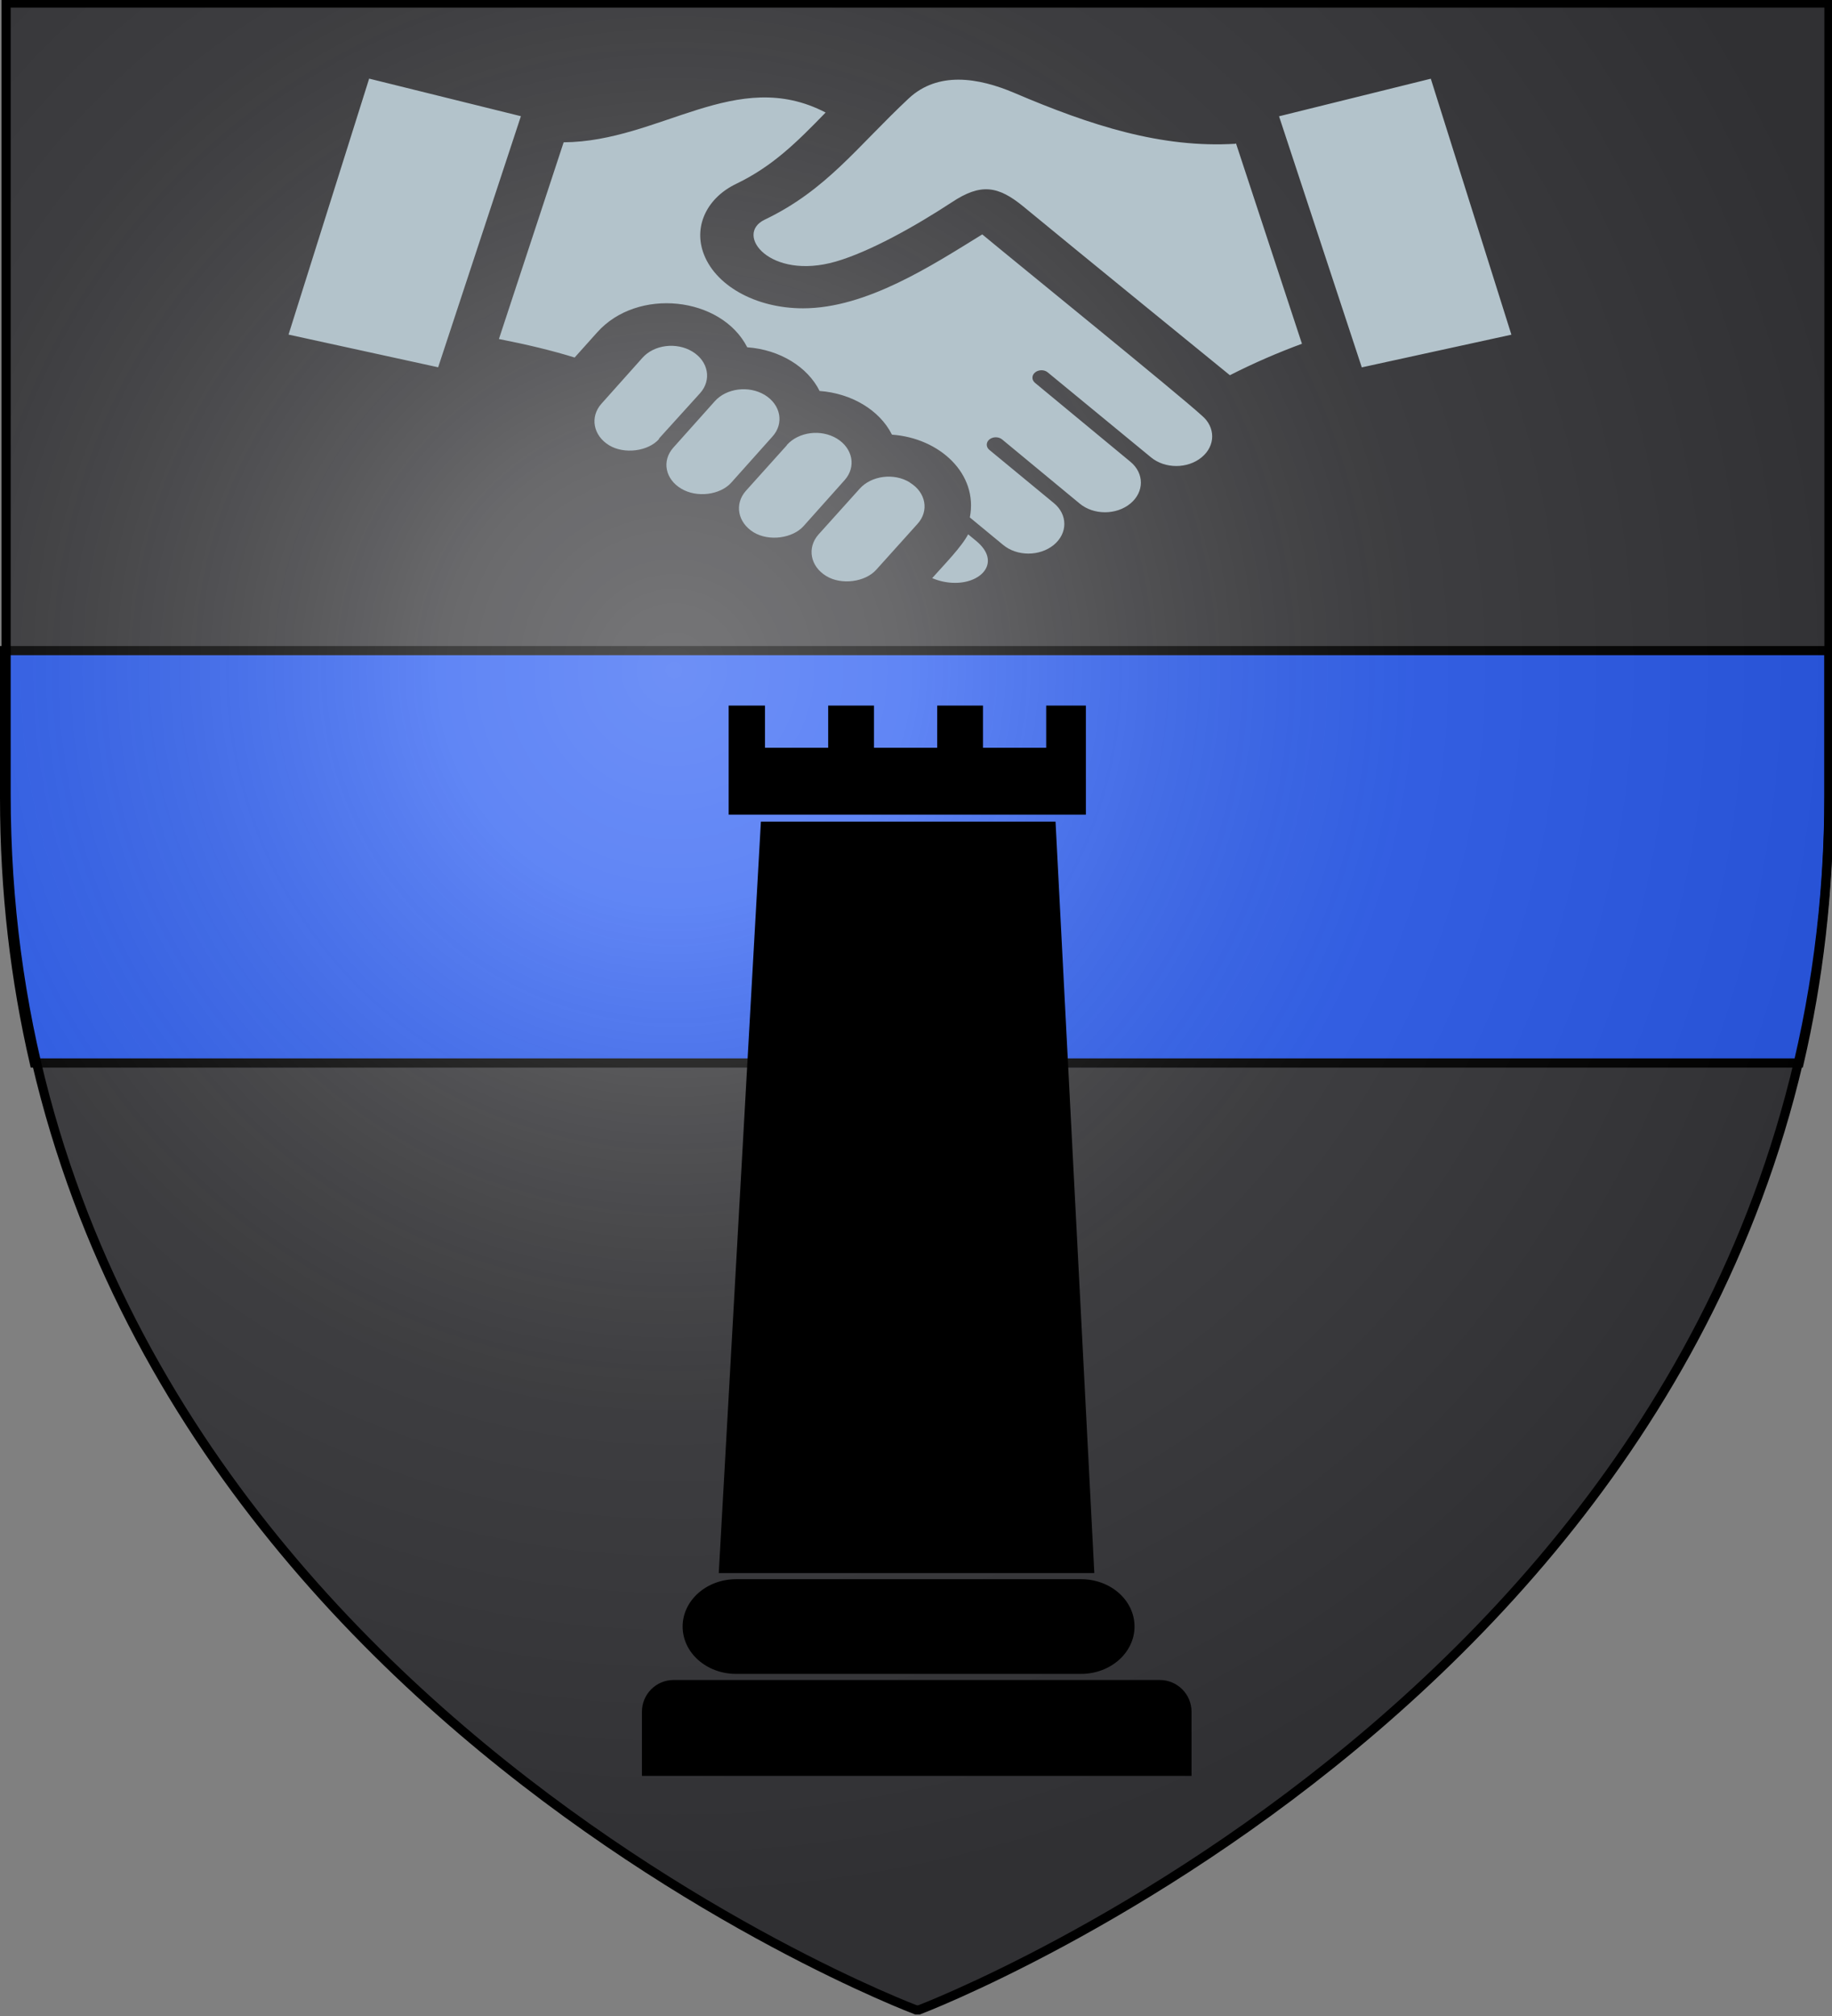 <svg version="1.0" viewBox="0 0 600 660" xmlns="http://www.w3.org/2000/svg" xmlns:xlink="http://www.w3.org/1999/xlink">
 <rect x="0" y="0" width="600" height="660" fill="#808080" stroke="none"/>
 <title>GeoBrol - Blason de River Crossing, La tour sombre (fictif)</title>
 <defs>
  <radialGradient id="b" cx="221" cy="226" r="300" gradientTransform="matrix(1.35 0 0 1.35 -77.6 -85.7)" gradientUnits="userSpaceOnUse">
   <stop stop-color="#fff" stop-opacity=".314" offset="0"/>
   <stop stop-color="#fff" stop-opacity=".251" offset=".19"/>
   <stop stop-color="#6b6b6b" stop-opacity=".125" offset=".6"/>
   <stop stop-opacity=".125" offset="1"/>
  </radialGradient>
 </defs>
 <g>
  <path d="m300 658s298-112 298-398v-259h-597v259c0 285 298 398 298 398z" fill="#37373a" fill-rule="evenodd"/>
  <g>
   <path d="m1.5 213v48.2c0 30.9 3.5 59.8 9.75 86.8h578c6.25-26.9 9.75-55.8 9.75-86.8v-48.2h-597z" fill="#2b5df2" fill-rule="evenodd" stroke="#000" stroke-width="3"/>
   <path d="M0 0h600v660H0z" fill="none"/>
  </g>
 </g>
 <path d="m300 658s298-112 298-398v-259h-597v259c0 285 298 398 298 398z" fill="url(#b)" fill-rule="evenodd"/>
 <path d="m300 658s-298-112-298-398v-259h597v259c0 285-298 398-298 398z" fill="none" stroke="#000" stroke-width="3"/>
 <path d="m298 158c5.23 3.15 6.38 9.23 2.5 13.5l-13.5 15c-3.58 4.04-11.4 5.14-16.4 2.08-5.23-3.18-6.38-9.24-2.53-13.6l13.5-15c3.82-4.26 11.2-5.25 16.4-2.05zm-82.2-14.4 13.5-14.9c3.85-4.32 2.71-10.4-2.53-13.6-5.23-3.18-12.6-2.25-16.4 2.08l-13.4 15c-3.83 4.3-2.72 10.4 2.52 13.6 4.97 3 12.8 2.01 16.4-2.09zm41.9 2.17-13.4 14.9c-3.85 4.33-2.7 10.4 2.52 13.6 5.02 3.04 12.8 1.99 16.4-2.08l13.4-15c3.85-4.3 2.72-10.4-2.52-13.6-5.22-3.16-12.5-2.24-16.4 2.09zm59.4 29.1c-2.13 4.15-7.87 9.98-11.8 14.4 2.58 1.1 5.17 1.55 7.52 1.55 9.03 0 15-7.03 6.92-13.7l-2.65-2.19zm-83.1-43.4-13.5 15.1c-3.83 4.32-2.62 10.3 2.6 13.4 5.13 3.1 12.8 2.06 16.4-1.97l13.5-15.1c3.87-4.29 2.72-10.4-2.53-13.6-5.25-3.16-12.6-2.21-16.4 2.09zm212-11.2 49-10.7-26.4-83.8-49.7 12.3 27.1 82.2zm-41.4-73.2c-24.2 1.46-47.2-5.9-72.5-16.7-5.57-2.36-12-4.29-18.2-4.29-5.77 0-11.4 1.64-16.2 6.06-17.1 16-27 30.1-47.3 39.8-10 4.83 1.73 19.9 23.3 13.7 11-3.18 25.8-11.4 38-19.4 9.53-6.34 15.2-5.42 23.5 1.4 15.5 12.8 67.6 55.2 67.6 55.2 8.05-4.1 15.8-7.41 23.6-10.3l-21.6-65.6zm-234-9.03-49.7-12.3-26.4 83.8 49 10.7 27.1-82.2zm223 98c-8.07-7.36-62.3-51.3-71.9-59.3-16.4 10.1-37.9 24.2-58.7 24.2-15.7 0-29.2-7.66-32.8-18.6-2.88-8.73 1.55-17.7 11-22.2 11.8-5.69 19.7-13.5 29.2-23.3-29.2-15.2-54.2 9.52-85.8 9.75l-21.2 64.4c9.27 1.82 17.3 3.74 24.8 6.06l7.33-8.18c13.2-14.9 40.7-11.8 49.2 4.83 10.7 0.77 19.8 6.45 23.7 14.3 10.3 0.743 19.6 6.15 23.7 14.3 15.6 1.11 28.3 12.8 25.5 27.1l10.9 8.99c4.58 3.8 12 3.78 16.6 0 4.6-3.8 4.6-9.94 0-13.7l-21.1-17.4c-1.16-0.964-1.14-2.52 0.051-3.46 1.16-0.907 2.98-0.894 4.12 0.028l25.4 21c4.58 3.8 12 3.8 16.6 0 4.6-3.79 4.6-9.94 0-13.7l-31.2-25.8c-1.2-0.975-1.15-2.58 0.101-3.51 1.15-0.865 2.97-0.852 4.05 0.069l33.8 27.8c4.58 3.8 12 3.8 16.6 0 4.6-3.78 4.6-9.91 0.017-13.7z" fill="#b3c3cb"/>
 <path d="m249 269h96.7l12.7 246h-123l13.8-246zm-7.93 248h113c9.69 0 17.5 6.93 17.5 15.5 0 8.55-7.85 15.5-17.5 15.5h-113c-9.69 0-17.5-6.93-17.5-15.5 0-8.55 7.85-15.5 17.5-15.5zm-2.43-286v35.7h117v-35.7h-13v13.8h-20.7v-13.8h-15v13.8h-20.7v-13.8h-15v13.8h-20.7v-13.8h-11.5zm-18 319c-5.75-0.019-10.4 4.64-10.4 10.4v21h180v-21c4e-3 -5.75-4.66-10.4-10.4-10.4h-159z"/>
</svg>
